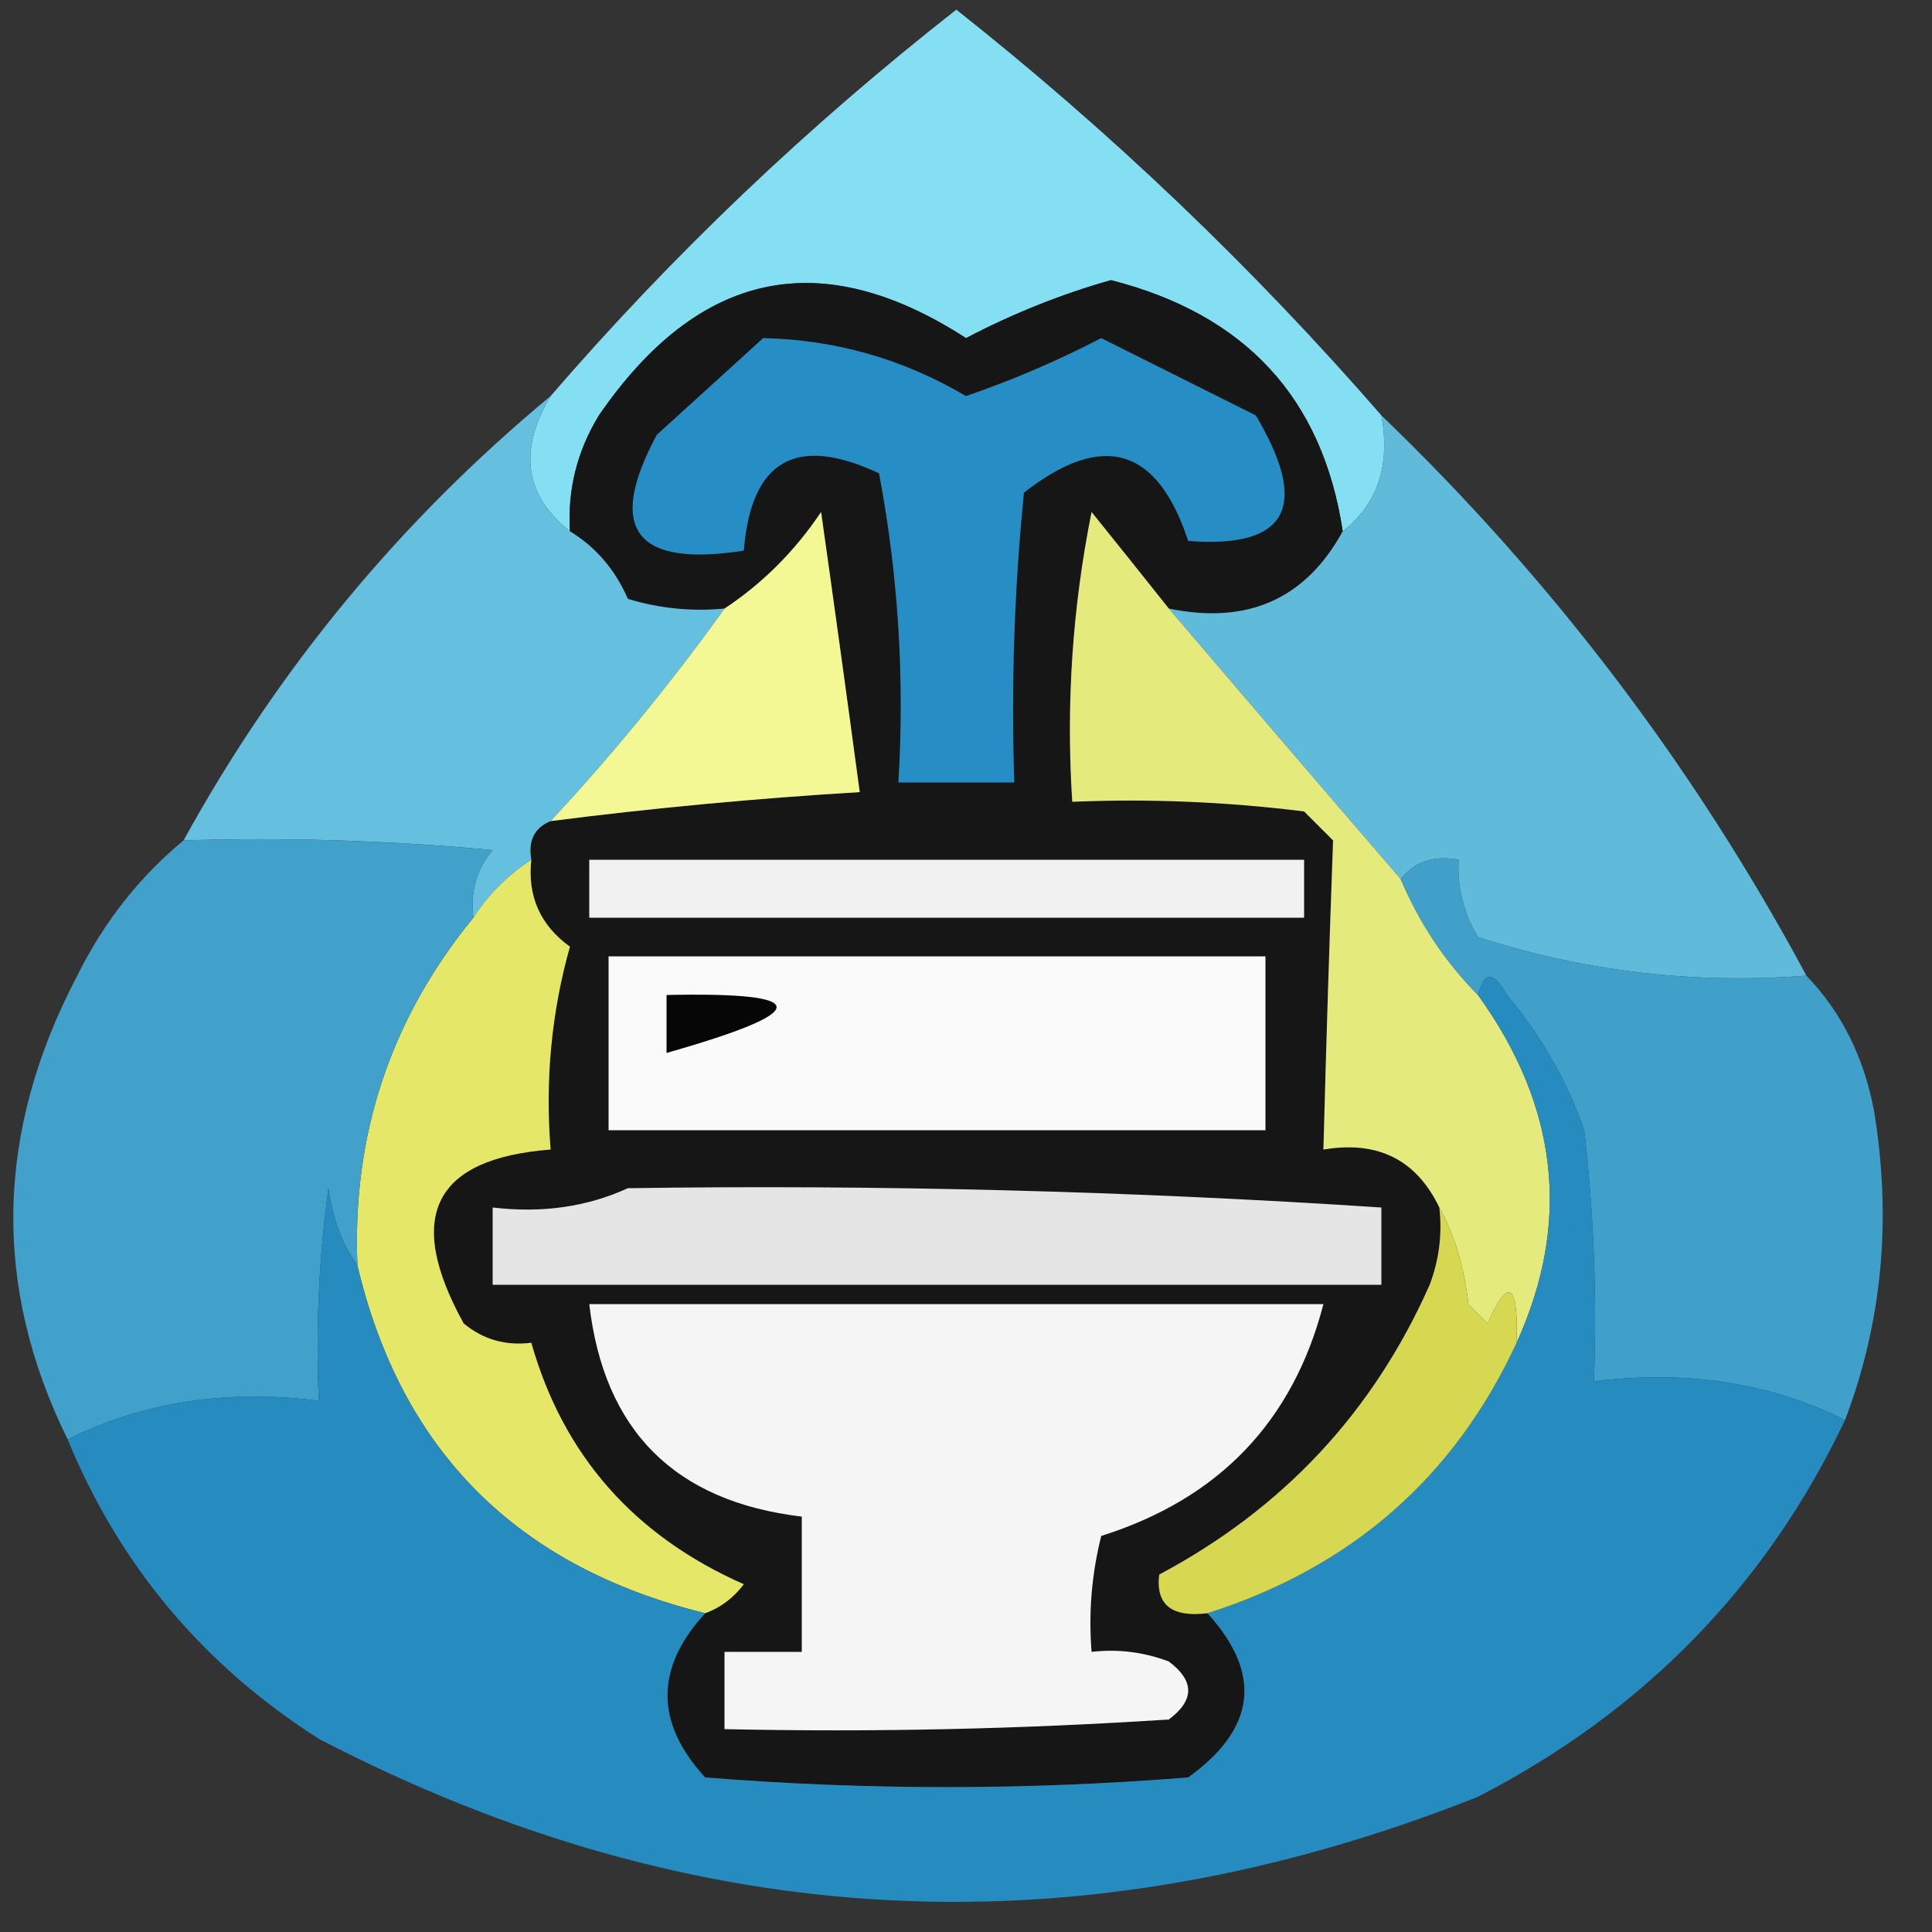<?xml version="1.0" encoding="UTF-8"?>
<!DOCTYPE svg PUBLIC "-//W3C//DTD SVG 1.1//EN" "http://www.w3.org/Graphics/SVG/1.1/DTD/svg11.dtd">
<svg xmlns="http://www.w3.org/2000/svg" version="1.1" width="100px" height="100px" style="shape-rendering:geometricPrecision; text-rendering:geometricPrecision; image-rendering:optimizeQuality; fill-rule:evenodd; clip-rule:evenodd" xmlns:xlink="http://www.w3.org/1999/xlink">
<rect width="100%" height="100%" fill="#333333" stroke="none"/>
<g><path style="opacity:1" fill="#85dff2" d="M 71.5,21.5 C 71.975,24.082 71.308,26.082 69.5,27.5C 68.454,20.604 64.454,16.271 57.5,14.5C 54.92,15.233 52.42,16.233 50,17.5C 42.502,12.653 36.169,13.986 31,21.5C 29.872,23.345 29.372,25.345 29.5,27.5C 27.155,25.643 26.822,23.31 28.5,20.5C 34.821,13.18 41.821,6.514 49.5,0.5C 57.486,6.82 64.82,13.82 71.5,21.5 Z"/></g>
<g><path style="opacity:1" fill="#151615" d="M 69.5,27.5 C 67.575,31.008 64.575,32.341 60.5,31.5C 59.19,29.852 57.857,28.186 56.5,26.5C 55.506,31.456 55.172,36.456 55.5,41.5C 59.514,41.334 63.514,41.501 67.5,42C 68,42.5 68.5,43 69,43.5C 68.808,48.799 68.641,54.133 68.5,59.5C 71.313,59.025 73.313,60.025 74.5,62.5C 74.657,63.873 74.49,65.207 74,66.5C 71.082,73.086 66.415,78.086 60,81.5C 59.812,83.061 60.645,83.728 62.5,83.5C 65.347,86.635 65.014,89.469 61.5,92C 53.167,92.667 44.833,92.667 36.5,92C 33.899,89.171 33.899,86.337 36.5,83.5C 37.289,83.217 37.956,82.717 38.5,82C 32.819,79.493 29.152,75.326 27.5,69.5C 26.178,69.67 25.011,69.337 24,68.5C 20.942,62.97 22.442,59.97 28.5,59.5C 28.211,55.894 28.544,52.394 29.5,49C 27.963,47.89 27.297,46.39 27.5,44.5C 27.328,43.508 27.662,42.842 28.5,42.5C 33.801,41.823 39.134,41.323 44.5,41C 43.857,36.216 43.191,31.383 42.5,26.5C 41.145,28.521 39.479,30.188 37.5,31.5C 35.801,31.66 34.134,31.494 32.5,31C 31.837,29.482 30.837,28.315 29.5,27.5C 29.372,25.345 29.872,23.345 31,21.5C 36.169,13.986 42.502,12.653 50,17.5C 52.42,16.233 54.92,15.233 57.5,14.5C 64.454,16.271 68.454,20.604 69.5,27.5 Z"/></g>
<g><path style="opacity:1" fill="#278ec5" d="M 39.5,17.5 C 43.252,17.584 46.752,18.584 50,20.5C 52.407,19.673 54.74,18.673 57,17.5C 59.676,18.835 62.343,20.169 65,21.5C 67.812,26.231 66.645,28.398 61.5,28C 59.91,23.146 57.077,22.313 53,25.5C 52.501,30.489 52.334,35.489 52.5,40.5C 50.5,40.5 48.5,40.5 46.5,40.5C 46.828,35.125 46.495,29.792 45.5,24.5C 41.208,22.484 38.875,23.818 38.5,28.5C 32.869,29.382 31.369,27.382 34,22.5C 35.936,20.745 37.77,19.079 39.5,17.5 Z"/></g>
<g><path style="opacity:1" fill="#65bfde" d="M 28.5,20.5 C 26.822,23.31 27.155,25.643 29.5,27.5C 30.837,28.315 31.837,29.482 32.5,31C 34.134,31.494 35.801,31.66 37.5,31.5C 34.739,35.35 31.739,39.017 28.5,42.5C 27.662,42.842 27.328,43.508 27.5,44.5C 26.272,45.306 25.272,46.306 24.5,47.5C 24.33,46.178 24.663,45.011 25.5,44C 20.177,43.501 14.844,43.334 9.5,43.5C 14.383,34.618 20.717,26.952 28.5,20.5 Z"/></g>
<g><path style="opacity:1" fill="#f3f794" d="M 28.5,42.5 C 31.739,39.017 34.739,35.35 37.5,31.5C 39.479,30.188 41.145,28.521 42.5,26.5C 43.191,31.383 43.857,36.216 44.5,41C 39.134,41.323 33.801,41.823 28.5,42.5 Z"/></g>
<g><path style="opacity:1" fill="#f1f1f1" d="M 30.5,44.5 C 42.833,44.5 55.167,44.5 67.5,44.5C 67.5,45.5 67.5,46.5 67.5,47.5C 55.167,47.5 42.833,47.5 30.5,47.5C 30.5,46.5 30.5,45.5 30.5,44.5 Z"/></g>
<g><path style="opacity:1" fill="#60bada" d="M 71.5,21.5 C 80.362,30.026 87.695,39.693 93.5,50.5C 87.666,50.95 81.999,50.283 76.5,48.5C 75.754,47.264 75.421,45.931 75.5,44.5C 74.209,44.263 73.209,44.596 72.5,45.5C 68.51,40.874 64.51,36.207 60.5,31.5C 64.575,32.341 67.575,31.008 69.5,27.5C 71.308,26.082 71.975,24.082 71.5,21.5 Z"/></g>
<g><path style="opacity:1" fill="#fafafb" d="M 31.5,49.5 C 42.833,49.5 54.167,49.5 65.5,49.5C 65.5,52.5 65.5,55.5 65.5,58.5C 54.167,58.5 42.833,58.5 31.5,58.5C 31.5,55.5 31.5,52.5 31.5,49.5 Z"/></g>
<g><path style="opacity:1" fill="#060606" d="M 34.5,51.5 C 42.095,51.34 42.095,52.34 34.5,54.5C 34.5,53.5 34.5,52.5 34.5,51.5 Z"/></g>
<g><path style="opacity:1" fill="#e5ea7d" d="M 60.5,31.5 C 64.51,36.207 68.51,40.874 72.5,45.5C 73.475,47.795 74.808,49.795 76.5,51.5C 80.663,57.276 81.33,63.276 78.5,69.5C 78.588,66.402 78.088,66.068 77,68.5C 76.667,68.167 76.333,67.833 76,67.5C 75.802,65.618 75.302,63.952 74.5,62.5C 73.313,60.025 71.313,59.025 68.5,59.5C 68.641,54.133 68.808,48.799 69,43.5C 68.5,43 68,42.5 67.5,42C 63.514,41.501 59.514,41.334 55.5,41.5C 55.172,36.456 55.506,31.456 56.5,26.5C 57.857,28.186 59.19,29.852 60.5,31.5 Z"/></g>
<g><path style="opacity:1" fill="#e5e768" d="M 27.5,44.5 C 27.297,46.39 27.963,47.89 29.5,49C 28.544,52.394 28.211,55.894 28.5,59.5C 22.442,59.97 20.942,62.97 24,68.5C 25.011,69.337 26.178,69.67 27.5,69.5C 29.152,75.326 32.819,79.493 38.5,82C 37.956,82.717 37.289,83.217 36.5,83.5C 26.77,81.104 20.77,75.104 18.5,65.5C 18.218,58.732 20.218,52.732 24.5,47.5C 25.272,46.306 26.272,45.306 27.5,44.5 Z"/></g>
<g><path style="opacity:1" fill="#41a0ca" d="M 93.5,50.5 C 95.311,52.385 96.478,54.719 97,57.5C 97.923,63.105 97.423,68.439 95.5,73.5C 91.627,71.57 87.294,70.903 82.5,71.5C 82.666,67.154 82.499,62.821 82,58.5C 81.099,55.929 79.766,53.596 78,51.5C 77.31,50.262 76.81,50.262 76.5,51.5C 74.808,49.795 73.475,47.795 72.5,45.5C 73.209,44.596 74.209,44.263 75.5,44.5C 75.421,45.931 75.754,47.264 76.5,48.5C 81.999,50.283 87.666,50.95 93.5,50.5 Z"/></g>
<g><path style="opacity:1" fill="#42a1ca" d="M 9.5,43.5 C 14.844,43.334 20.177,43.501 25.5,44C 24.663,45.011 24.33,46.178 24.5,47.5C 20.218,52.732 18.218,58.732 18.5,65.5C 17.71,64.391 17.21,63.058 17,61.5C 16.501,65.152 16.335,68.818 16.5,72.5C 11.706,71.903 7.373,72.57 3.5,74.5C -0.408,66.572 -0.242,58.572 4,50.5C 5.371,47.734 7.204,45.401 9.5,43.5 Z"/></g>
<g><path style="opacity:1" fill="#268bbf" d="M 95.5,73.5 C 91.433,82.069 85.1,88.569 76.5,93C 55.988,101.146 35.988,100.146 16.5,90C 10.516,86.186 6.183,81.019 3.5,74.5C 7.373,72.57 11.706,71.903 16.5,72.5C 16.335,68.818 16.501,65.152 17,61.5C 17.21,63.058 17.71,64.391 18.5,65.5C 20.77,75.104 26.77,81.104 36.5,83.5C 33.899,86.337 33.899,89.171 36.5,92C 44.833,92.667 53.167,92.667 61.5,92C 65.014,89.469 65.347,86.635 62.5,83.5C 69.949,81.13 75.282,76.463 78.5,69.5C 81.33,63.276 80.663,57.276 76.5,51.5C 76.81,50.262 77.31,50.262 78,51.5C 79.766,53.596 81.099,55.929 82,58.5C 82.499,62.821 82.666,67.154 82.5,71.5C 87.294,70.903 91.627,71.57 95.5,73.5 Z"/></g>
<g><path style="opacity:1" fill="#d7d851" d="M 74.5,62.5 C 75.302,63.952 75.802,65.618 76,67.5C 76.333,67.833 76.667,68.167 77,68.5C 78.088,66.068 78.588,66.402 78.5,69.5C 75.282,76.463 69.949,81.13 62.5,83.5C 60.645,83.728 59.812,83.061 60,81.5C 66.415,78.086 71.082,73.086 74,66.5C 74.49,65.207 74.657,63.873 74.5,62.5 Z"/></g>
<g><path style="opacity:1" fill="#f5f5f5" d="M 30.5,67.5 C 43.167,67.5 55.833,67.5 68.5,67.5C 66.924,73.577 63.091,77.577 57,79.5C 56.505,81.473 56.338,83.473 56.5,85.5C 57.873,85.343 59.207,85.51 60.5,86C 61.833,87 61.833,88 60.5,89C 52.841,89.5 45.174,89.666 37.5,89.5C 37.5,88.167 37.5,86.833 37.5,85.5C 38.833,85.5 40.167,85.5 41.5,85.5C 41.5,83.167 41.5,80.833 41.5,78.5C 34.929,77.718 31.262,74.052 30.5,67.5 Z"/></g>
<g><path style="opacity:1" fill="#e5e5e6" d="M 32.5,61.5 C 45.52,61.313 58.52,61.647 71.5,62.5C 71.5,63.833 71.5,65.167 71.5,66.5C 56.167,66.5 40.833,66.5 25.5,66.5C 25.5,65.167 25.5,63.833 25.5,62.5C 28.059,62.802 30.393,62.468 32.5,61.5 Z"/></g>
</svg>
